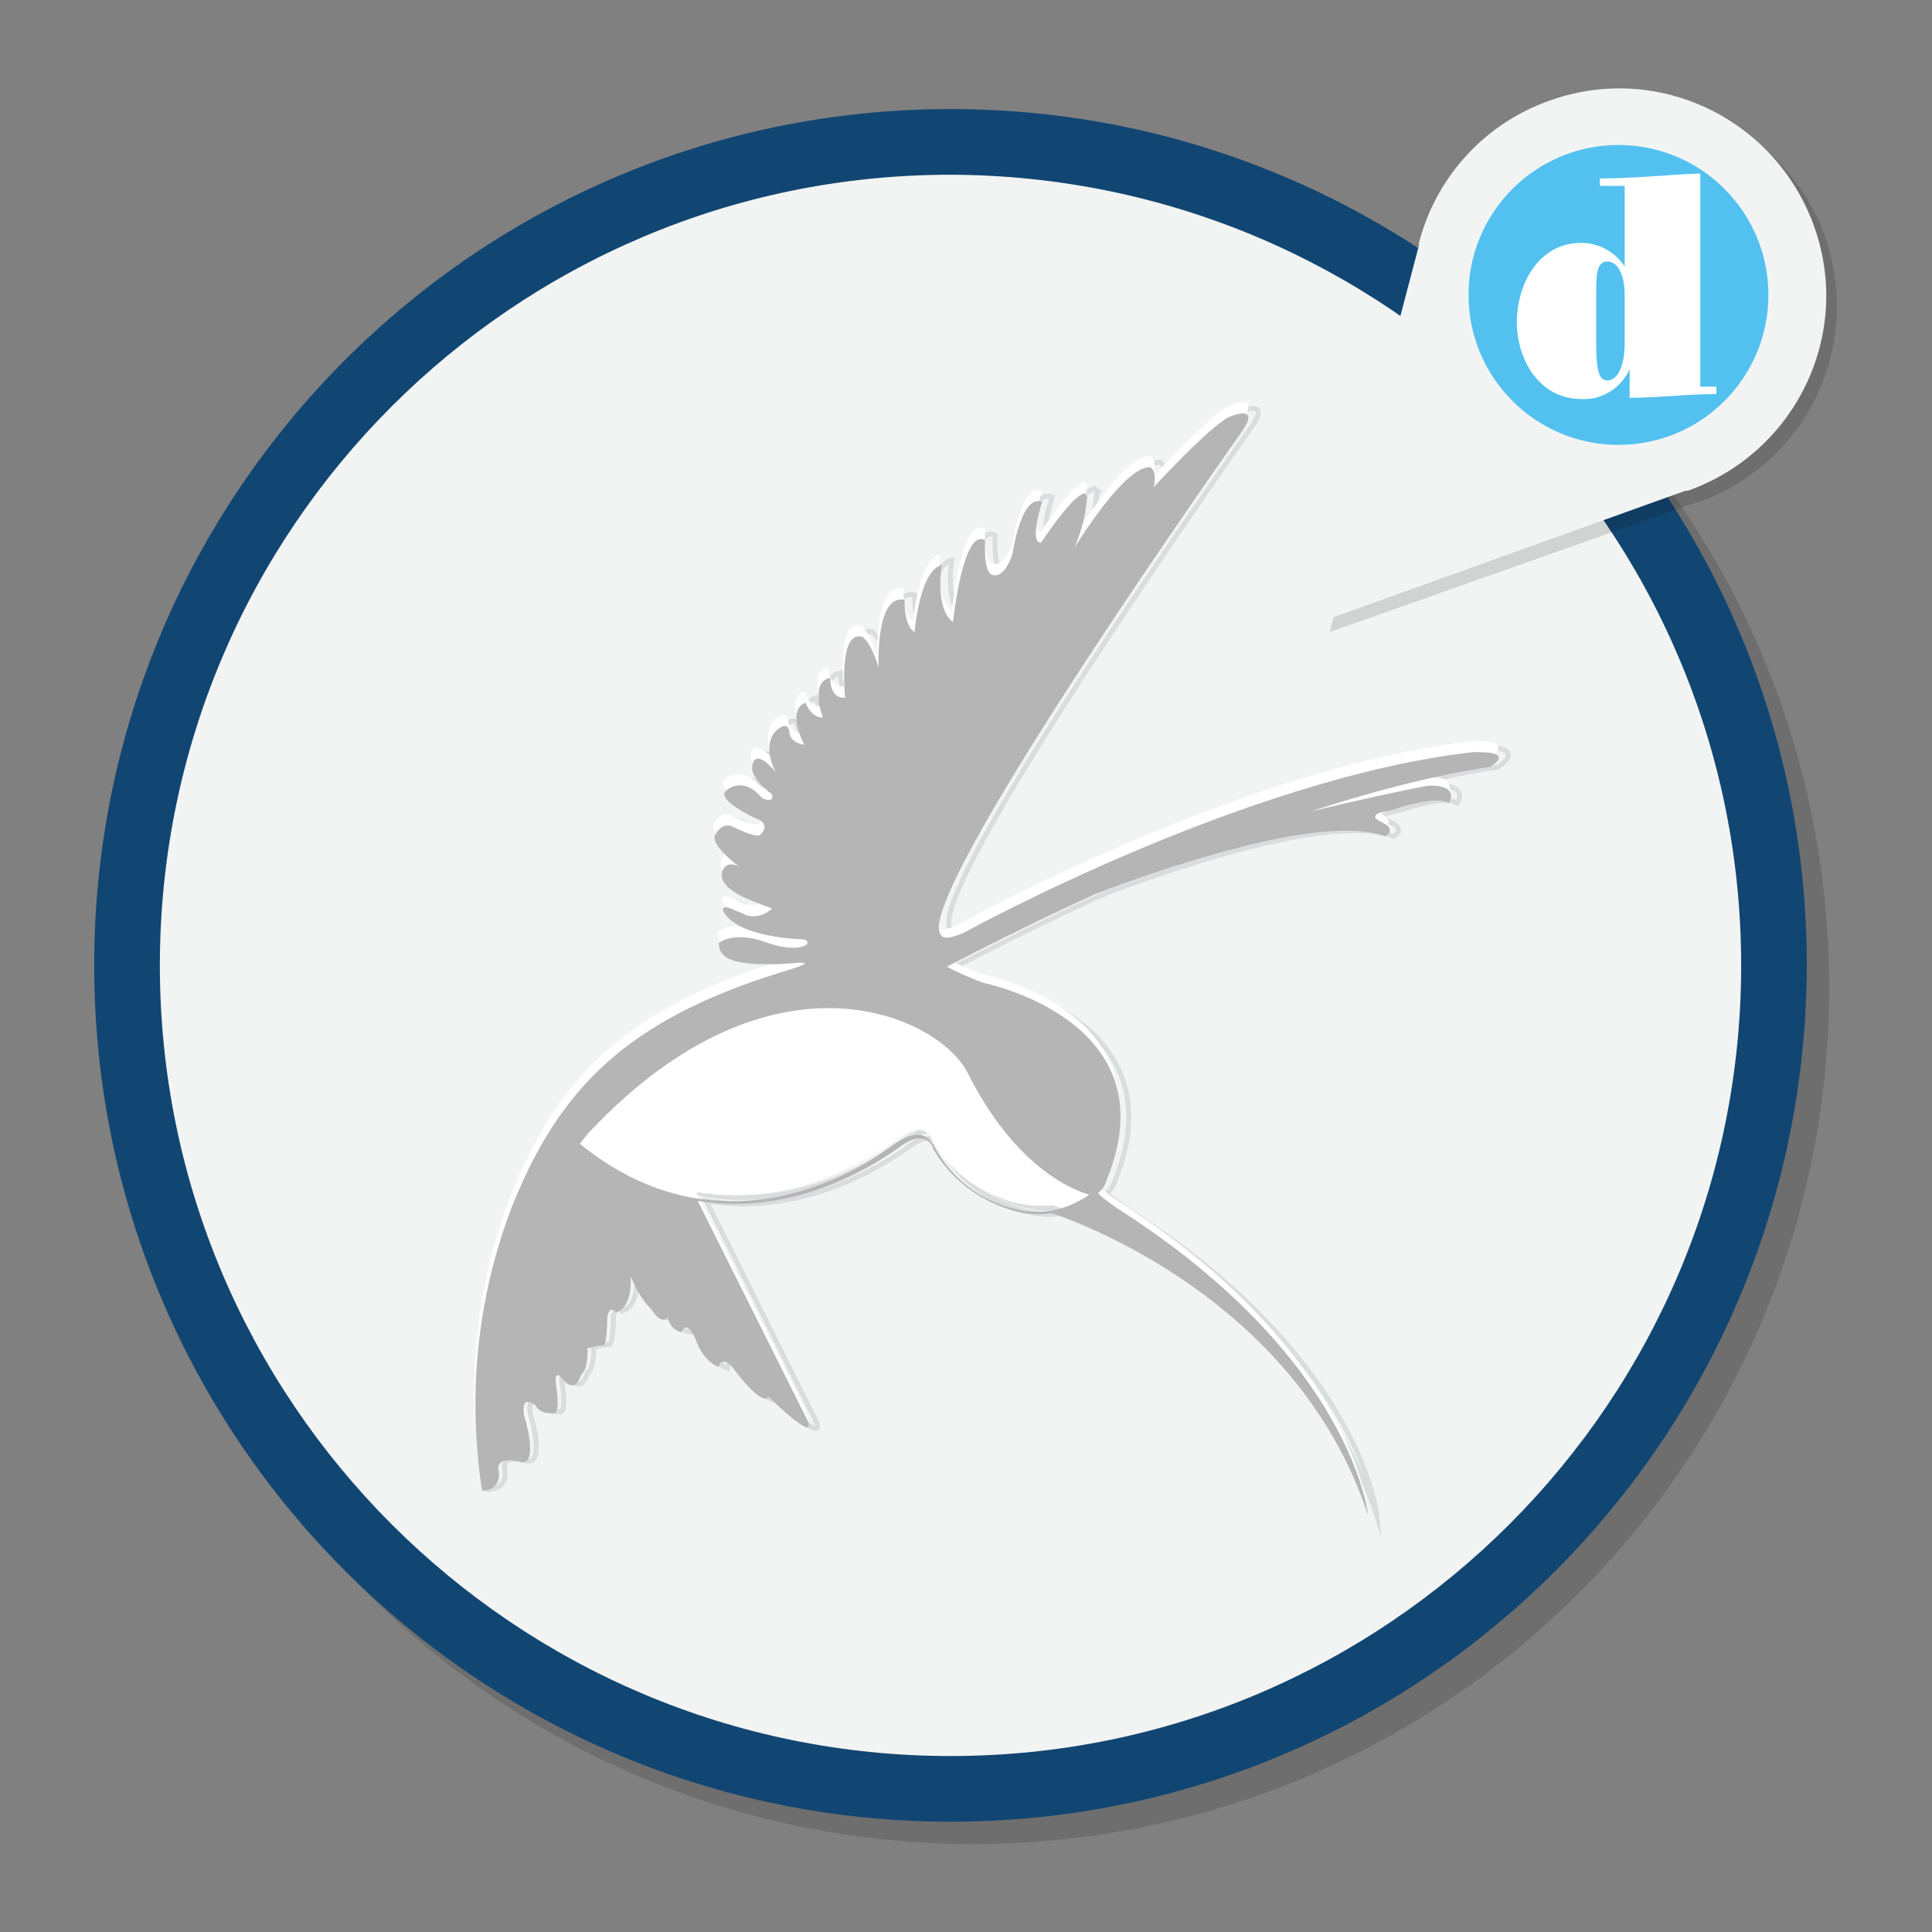 <?xml version="1.0" encoding="utf-8"?>
<!-- Generator: Adobe Illustrator 24.1.0, SVG Export Plug-In . SVG Version: 6.00 Build 0)  -->
<!DOCTYPE svg PUBLIC "-//W3C//DTD SVG 1.1//EN" "http://www.w3.org/Graphics/SVG/1.1/DTD/svg11.dtd">
<svg version="1.1" id="Livello_1" xmlns:x="http://ns.adobe.com/Extensibility/1.0/" xmlns:i="http://ns.adobe.com/AdobeIllustrator/10.0/" xmlns:graph="http://ns.adobe.com/Graphs/1.0/"
	 xmlns="http://www.w3.org/2000/svg" xmlns:xlink="http://www.w3.org/1999/xlink" x="0px" y="0px" width="155.9px" height="155.9px"
	 viewBox="0 0 155.9 155.9" style="enable-background:new 0 0 155.9 155.9;" xml:space="preserve">
<rect x="0" y="0" width="155.9" height="155.9" fill="#808080" stroke="none"/>
<style type="text/css">
	.st0{opacity:0.14;}
	.st1{fill:#F2F4F3;}
	.st2{fill:#124672;}
	.st3{fill:none;stroke:#D9DDDD;stroke-width:0.395;stroke-miterlimit:10;}
	.st4{fill:#FFFFFF;}
	.st5{fill:#B5B5B5;}
	.st6{fill:url(#SVGID_1_);}
</style>
<g>
	<g id="Livello_1_1_">
		<g>
			<g>
				<g>
					<g class="st0">
						<circle cx="78.5" cy="79.8" r="66.4"/>
						<path d="M78.5,148.8c-38.1,0-69.1-30.9-69.1-69.1c0-38.1,30.9-69.1,69.1-69.1s69.1,30.9,69.1,69.1c0,0,0,0,0,0
							C147.6,117.9,116.7,148.8,78.5,148.8z M78.5,16c-35.2,0-63.8,28.6-63.8,63.8s28.6,63.8,63.8,63.8c35.2,0,63.8-28.6,63.8-63.8
							C142.3,44.5,113.7,16,78.5,16z"/>
					</g>
					<g>
						<circle class="st1" cx="76.7" cy="77.9" r="66.4"/>
						<path class="st2" d="M76.7,147c-38.1,0-69.1-30.9-69.1-69.1c0-38.1,30.9-69.1,69.1-69.1c38.1,0,69.1,30.9,69.1,69.1
							C145.7,116.1,114.8,147,76.7,147z M76.7,14.1c-35.2,0-63.8,28.6-63.8,63.8s28.6,63.8,63.8,63.8s63.8-28.6,63.8-63.8
							c0,0,0,0,0,0C140.5,42.7,111.9,14.2,76.7,14.1z"/>
					</g>
				</g>
				<path class="st3" d="M119.6,60.3c-18.4,2.1-40.9,14.5-40.9,14.5c-1.9,0.9-2,0.2-2,0.2c-2.3-3,24.4-40.7,24.4-40.7
					c1.4-2.1-1-1.1-1-1.1c-1.5,0.5-6.2,5.7-6.2,5.7c0.3-1.4-0.3-1.6-0.3-1.6c-2.1-0.1-6.1,6.5-6.1,6.5c0.5-1.2,0.9-2.5,1-3.9
					l0.1-0.2h-0.1c-0.1-0.5-0.4-0.2-0.4-0.2c-1,0.4-3.3,3.9-3.3,3.9c-1,0,0.1-3.3,0.1-3.3c-1.7-0.7-2.4,4.2-2.4,4.2
					c-0.7,2.1-1.6,1.7-1.6,1.7c-0.8-0.2-0.6-2.8-0.6-2.8c-1.8-1.1-2.6,6.6-2.6,6.6c-1.5-1.1-0.9-4.6-0.9-4.6
					c-1.8,0.4-2.2,5.4-2.2,5.4c-0.9-0.5-0.8-2.6-0.8-2.6c-2.4-0.5-2.1,5.5-2.1,5.5c-0.6-2-1.3-2.5-1.3-2.5c-2-0.6-1.4,4.9-1.4,4.9
					c-1.3,0.1-1.2-1.6-1.2-1.6c-1.7,0.3-0.6,3.2-0.6,3.2c-1,0.1-1.4-1.2-1.4-1.2c-1.6,0.6-0.1,3.4-0.1,3.4c-1.3-0.2-1.3-1.1-1.3-1.1
					c-0.2-1-1.2,0.1-1.2,0.1c-1,1.3,0.1,3.2,0.1,3.2c-1.8-2.1-1.9-0.5-1.9-0.5c-0.2,1,1.6,2.3,1.6,2.3c0.2,0.8-0.8,0.3-0.8,0.3
					c-1.6-1.9-2.9-0.6-2.9-0.6c-0.9,0.7,2.3,2.2,2.3,2.2c1.5,0.5,0.4,1.4,0.4,1.4c-0.4,0.2-2.2-0.7-2.2-0.7
					c-0.9-0.4-1.4,0.7-1.4,0.7c-0.4,0.8,1.9,2.5,1.9,2.5c-1.1-0.5-1.3,0.4-1.3,0.4c-0.4,1,1.1,1.9,2.4,2.4c0.5,0.2,1,0.4,1.6,0.6
					c-0.6,0.6-1.4,0.8-2.2,0.5c-0.2-0.1-0.4-0.2-0.7-0.3c-1.4-0.7-1,0.1-1,0.1c1.2,2.1,6.4,2.2,6.4,2.2c1,0.2-0.1,1.3-3.1,0.2
					C59.6,75,58.5,76,58.5,76c0,1.9,2.9,1.6,4.3,1.7c0.9,0.1,4.9-0.6,0.9,0.6c-12.7,3.9-18.1,9.5-21.9,19
					c-2.8,7.3-3.6,15.2-2.4,22.9c1.8-0.1,1.3-1.8,1.3-1.8c0-1.1,1.9-0.5,1.9-0.5c1.4,0.1,0.2-3.8,0.2-3.8c-0.3-1.8,0.9-0.8,0.9-0.8
					c0.3,0.5,0.8,0.7,1.3,0.6c0.8,0.4,0.4-2,0.4-2c-0.3-1.9,0.6-0.6,0.6-0.6c1,1.1,1.4-0.5,1.4-0.5c0.6-0.4,0.5-2.1,0.5-2.1
					c0.4-0.1,0.9-0.2,1.3-0.2c0.3-0.2,0.3-2.3,0.3-2.3c0.2-1,0.7-0.4,0.7-0.4c1.4-0.4,1.2-2.9,1.2-2.9c0.4,1,0.9,1.9,1.7,2.7
					c0.8,1.3,1.3,0.6,1.3,0.6c0.1,0.7,0.6,1.2,1.3,1.3c0.4-1.2,1.1,0.5,1.1,0.5c0.7,2,1.9,2.4,1.9,2.4c0-0.2,0.2-0.4,0.3-0.4v0v0
					c0.3-0.1,0.7,0.3,0.7,0.3c2.7,3.6,3,2.5,3,2.5c4.6,4.4,3,1.6,3,1.6L57,96.9c7.8,1.3,14.2-2.9,15.8-4c0.1-0.1,0.2-0.1,0.3-0.2
					c0.5-0.4,1.4-1,2.1-0.8c0.4,0.1,0.7,0.4,0.8,0.8c1.5,2.6,4,4.4,6.9,5.1c0.6,0.1,1.1,0.2,1.7,0.2c0.3,0,0.6,0,1-0.1
					c3.8,1.3,20.1,7.9,25.5,24.4c0,0-1.2-12.6-20.1-24.7c0,0-1.2-0.8-1.7-1.3l0.1-0.1l0,0c0.3-0.3,0.5-0.6,0.6-1
					C95.2,82.2,80,79.3,80,79.3c-1-0.4-2-0.8-2.9-1.3c4.3-2.2,8.3-4.2,12.1-5.9c4.5-1.7,18.1-6.6,23.3-4.6c0,0,1-0.6-0.4-1.2
					c0,0-1.4-0.6,0.8-0.9c0,0,3.7-1.3,4.7-0.6c0,0,1-1.5-1.7-1.4c0,0-4.2,0.8-9.5,2.1c9.2-3,14.5-3.6,14.5-3.6
					C123.3,60.1,119.6,60.3,119.6,60.3z M78.9,86.3c3.7,7.4,8.3,9.4,9.8,9.8c-1.7,1.2-3.8,1.7-5.8,1.2c-2.8-0.6-5.2-2.4-6.6-4.9
					c-0.2-0.5-0.6-0.9-1.1-1.1c-0.9-0.2-1.9,0.5-2.5,0.9c-0.1,0.1-0.2,0.2-0.3,0.2c-2.1,1.6-13.4,8.9-24.8-0.4l-0.1,0.1l0,0
					c0.4-0.5,0.7-0.9,1-1.2C63.2,75.3,76.6,81.6,78.9,86.3z"/>
				<path class="st4" d="M118.8,59.8c-18.4,2.1-40.9,14.5-40.9,14.5c-2.8,1.5-2,0.2-2,0.2c-2.5-2.4,24.4-40.7,24.4-40.7
					c1.4-2.1-1-1.1-1-1.1c-1.4,0.5-6.2,5.7-6.2,5.7c0.3-1.4-0.3-1.6-0.3-1.6c-2.1-0.1-6.1,6.5-6.1,6.5c0.5-1.2,0.9-2.5,1-3.9
					c0-0.1,0.1-0.2,0.1-0.2h-0.1c-0.1-0.5-0.4-0.2-0.4-0.2c-1,0.4-3.3,3.9-3.3,3.9c-1,0,0.1-3.3,0.1-3.3c-1.7-0.7-2.4,4.2-2.4,4.2
					c-0.7,2.1-1.6,1.7-1.6,1.7c-0.8-0.2-0.6-2.8-0.6-2.8c-1.9-1.2-2.7,6.6-2.7,6.6c-1.5-1.1-0.9-4.6-0.9-4.6
					c-1.8,0.4-2.2,5.4-2.2,5.4c-0.9-0.5-0.8-2.6-0.8-2.6c-2.4-0.5-2.1,5.5-2.1,5.5c-0.6-2-1.3-2.5-1.3-2.5c-2-0.6-1.4,4.9-1.4,4.9
					c-1.3,0.1-1.2-1.6-1.2-1.6c-1.7,0.3-0.6,3.2-0.6,3.2c-1,0.1-1.4-1.2-1.4-1.2c-1.6,0.6-0.1,3.4-0.1,3.4c-1.3-0.2-1.2-1.1-1.2-1.1
					c-0.2-1-1.2,0.1-1.2,0.1c-1,1.3,0.1,3.2,0.1,3.2c-1.8-2.1-1.9-0.5-1.9-0.5c-0.2,1,1.6,2.3,1.6,2.3c0.2,0.8-0.8,0.3-0.8,0.3
					c-1.6-1.9-2.9-0.6-2.9-0.6c-0.9,0.7,2.3,2.2,2.3,2.2c1.5,0.5,0.4,1.4,0.4,1.4c-0.4,0.2-2.2-0.7-2.2-0.7
					c-0.9-0.4-1.4,0.7-1.4,0.7c-0.4,0.8,1.9,2.5,1.9,2.5c-1.1-0.5-1.3,0.4-1.3,0.4c-0.4,1,1.1,1.9,2.4,2.4c0.5,0.2,1,0.4,1.6,0.6
					c-0.6,0.6-1.5,0.8-2.2,0.5c-0.2-0.1-0.4-0.2-0.7-0.3c-1.4-0.7-1,0.1-1,0.1c1.2,2.1,6.4,2.2,6.4,2.2c1,0.2-0.1,1.3-3.1,0.2
					c-2.6-0.9-3.7,0.1-3.7,0.1c0,1.9,2.9,1.6,4.3,1.7c0.9,0.1,4.9-0.6,0.9,0.6c-12.7,3.9-18.1,9.5-21.9,19
					c-2.8,7.3-3.6,15.2-2.4,22.9c1.8-0.1,1.3-1.8,1.3-1.8c0-1.1,1.9-0.5,1.9-0.5c1.4,0.1,0.2-3.8,0.2-3.8c-0.3-1.8,0.9-0.8,0.9-0.8
					c0.3,0.5,0.8,0.7,1.3,0.6c0.8,0.4,0.4-2,0.4-2c-0.3-1.9,0.6-0.6,0.6-0.6c1,1.1,1.4-0.5,1.4-0.5c0.6-0.4,0.5-2.1,0.5-2.1
					c0.4-0.1,0.9-0.2,1.3-0.2c0.3-0.2,0.3-2.3,0.3-2.3c0.2-1,0.7-0.4,0.7-0.4c1.4-0.4,1.2-2.9,1.2-2.9c0.4,1,0.9,1.9,1.7,2.7
					c0.8,1.3,1.3,0.6,1.3,0.6c0.1,0.6,0.5,1.1,1.1,1.3c0.4-1.2,1.1,0.5,1.1,0.5c0.7,2,1.9,2.4,1.9,2.4c0-0.2,0.2-0.4,0.3-0.4l0,0
					l0,0c0.3-0.1,0.7,0.3,0.7,0.3c2.7,3.6,3,2.5,3,2.5c4.6,4.4,3,1.6,3,1.6l-8.7-17.4c7.8,1.3,14.2-2.9,15.8-4
					c0.1-0.1,0.2-0.1,0.3-0.2c0.5-0.4,1.4-1,2.1-0.8c0.4,0.1,0.7,0.4,0.8,0.8c1.5,2.6,4,4.4,6.9,5.1c0.6,0.1,1.1,0.2,1.7,0.2
					c0.3,0,0.6,0,1-0.1c3.8,1.3,20.1,7.9,25.5,24.4c0,0-1.2-12.6-20.1-24.7c0,0-1.2-0.8-1.7-1.3l0.1-0.1l0,0c0.3-0.3,0.5-0.6,0.6-1
					c5.3-13-10-15.9-10-15.9c-1-0.4-2-0.8-2.9-1.3c4.3-2.2,8.3-4.2,12.1-5.9c4.5-1.7,18.1-6.6,23.3-4.6c0,0,1-0.6-0.4-1.2
					c0,0-1.4-0.6,0.8-0.9c0,0,3.7-1.3,4.7-0.6c0,0,1-1.5-1.7-1.4c0,0-4.2,0.8-9.5,2.1c9.2-3,14.5-3.6,14.5-3.6
					C122.5,59.6,118.8,59.8,118.8,59.8z"/>
				<path class="st5" d="M118.8,60.7c-18.4,2.1-40.9,14.5-40.9,14.5c-1.9,0.9-2,0.2-2,0.2c-2.3-3,24.4-40.7,24.4-40.7
					c1.4-2.1-1-1.1-1-1.1c-1.4,0.5-6.2,5.7-6.2,5.7c0.3-1.4-0.3-1.6-0.3-1.6c-2.1-0.1-6.1,6.5-6.1,6.5c0.5-1.2,0.9-2.5,1-3.9
					c0-0.1,0.1-0.2,0.1-0.2h-0.1c-0.1-0.5-0.4-0.2-0.4-0.2c-1,0.4-3.3,3.9-3.3,3.9c-1,0,0.1-3.3,0.1-3.3c-1.7-0.7-2.4,4.2-2.4,4.2
					c-0.7,2.1-1.6,1.7-1.6,1.7c-0.8-0.2-0.6-2.8-0.6-2.8c-1.8-1.1-2.6,6.6-2.6,6.6c-1.5-1.1-0.9-4.6-0.9-4.6
					c-1.8,0.4-2.2,5.4-2.2,5.4c-0.9-0.5-0.8-2.6-0.8-2.6c-2.4-0.5-2.1,5.5-2.1,5.5c-0.6-2.1-1.3-2.5-1.3-2.5c-2-0.6-1.4,4.9-1.4,4.9
					c-1.3,0.1-1.2-1.6-1.2-1.6c-1.7,0.3-0.6,3.2-0.6,3.2c-1,0-1.4-1.2-1.4-1.2c-1.6,0.6-0.1,3.4-0.1,3.4c-1.3-0.2-1.2-1.1-1.2-1.1
					c-0.2-1-1.2,0.1-1.2,0.1c-1,1.3,0.1,3.2,0.1,3.2c-1.8-2.1-1.9-0.5-1.9-0.5c-0.2,1,1.6,2.3,1.6,2.3c0.2,0.8-0.8,0.3-0.8,0.3
					c-1.6-1.9-2.9-0.6-2.9-0.6c-0.9,0.7,2.3,2.2,2.3,2.2c1.5,0.5,0.4,1.4,0.4,1.4c-0.4,0.2-2.2-0.7-2.2-0.7
					c-0.9-0.4-1.4,0.7-1.4,0.7c-0.4,0.8,1.9,2.5,1.9,2.5c-1.1-0.5-1.3,0.4-1.3,0.4c-0.4,1,1.1,1.9,2.4,2.4c0.5,0.2,1,0.4,1.6,0.6
					c-0.6,0.6-1.5,0.8-2.2,0.5c-0.2-0.1-0.4-0.2-0.7-0.3c-1.4-0.7-1,0.1-1,0.1c1.2,2.1,6.4,2.2,6.4,2.2c1,0.2-0.1,1.3-3.1,0.2
					c-2.6-0.9-3.7,0.1-3.7,0.1c0,1.9,2.9,1.6,4.3,1.7c0.9,0.1,4.9-0.6,0.9,0.6c-12.7,3.9-18.1,9.5-21.9,19
					c-2.8,7.3-3.6,15.2-2.4,22.9c1.8-0.1,1.3-1.8,1.3-1.8c0-1.1,1.9-0.5,1.9-0.5c1.4,0.1,0.2-3.8,0.2-3.8c-0.3-1.8,0.9-0.8,0.9-0.8
					c0.3,0.5,0.8,0.7,1.3,0.6c0.8,0.4,0.4-2,0.4-2c-0.3-1.9,0.6-0.6,0.6-0.6c1,1.1,1.4-0.5,1.4-0.5c0.6-0.4,0.5-2.1,0.5-2.1
					c1.2-0.3,1.3-0.3,1.3-0.2c0.3-0.2,0.3-2.3,0.3-2.3c0.2-1.1,0.7-0.4,0.7-0.4c1.4-0.4,1.2-2.9,1.2-2.9c0.4,1,0.9,1.9,1.7,2.7
					c0.8,1.3,1.3,0.6,1.3,0.6c0.1,0.6,0.5,1.1,1.1,1.2c0.4-1.1,1.1,0.5,1.1,0.5c0.7,2,1.9,2.3,1.9,2.3c0-0.2,0.2-0.4,0.3-0.4l0,0v0
					c0.3-0.1,0.7,0.3,0.7,0.3c2.7,3.6,3,2.5,3,2.5c4.6,4.4,3,1.6,3,1.6l-8.7-17.4c7.8,1.3,14.2-2.9,15.8-4c0.1-0.1,0.2-0.1,0.3-0.2
					c0.5-0.4,1.4-1,2.1-0.8c0.4,0.1,0.7,0.4,0.8,0.8c1.5,2.6,4,4.4,6.9,5.1c0.9,0.2,1.8,0.2,2.7,0.1c3.8,1.3,20.1,7.9,25.5,24.4
					c0,0-1.2-12.6-20.1-24.7c0,0-1.2-0.8-1.7-1.3l0.1-0.1l0,0c0.3-0.3,0.5-0.6,0.6-1c5.3-12.9-10-15.9-10-15.9c-1-0.4-2-0.8-2.9-1.3
					c4.3-2.2,8.3-4.2,12.1-5.9c4.5-1.7,18.1-6.6,23.3-4.6c0,0,1-0.6-0.4-1.2c0,0-1.4-0.6,0.8-0.9c0,0,3.7-1.3,4.7-0.6
					c0,0,1-1.5-1.7-1.4c0,0-4.2,0.8-9.5,2.1c9.2-3,14.5-3.6,14.5-3.6C122.5,60.5,118.8,60.7,118.8,60.7z M78.1,86.6
					c3.7,7.4,8.3,9.4,9.8,9.8c-1.7,1.2-3.8,1.7-5.8,1.2c-2.8-0.6-5.2-2.4-6.6-4.9c-0.2-0.5-0.6-0.9-1.1-1.1
					c-0.9-0.2-1.9,0.5-2.5,0.9c-0.1,0.1-0.2,0.2-0.3,0.2c-2.1,1.6-13.4,8.9-24.8-0.4l-0.1,0.1l0,0c0.4-0.5,0.7-0.9,1-1.2
					C62.4,75.7,75.8,82,78.1,86.6z"/>
			</g>
			<g>
				<g>
					<g class="st0">
						<path d="M137.1,40.5L137.1,40.5c8.7-3.1,13.2-12.6,10.2-21.3S134.6,5.9,125.9,9c-5.2,1.8-9.1,6.1-10.6,11.4l0,0l0,0.2l0,0
							l-8,30.4L137,40.5l0,0L137.1,40.5z"/>
						<circle cx="131.5" cy="24.7" r="12.1"/>
					</g>
					<g>
						<path class="st1" d="M136.2,39.6L136.2,39.6c8.7-3.1,13.3-12.6,10.2-21.3S133.8,5,125.1,8.1c-5.2,1.8-9.2,6.1-10.6,11.5l0,0
							l0,0.2l0,0l-8,30.4L136,39.6l0,0L136.2,39.6z"/>
						
							<linearGradient id="SVGID_1_" gradientUnits="userSpaceOnUse" x1="118.565" y1="157.476" x2="142.727" y2="157.476" gradientTransform="matrix(1 0 0 -1 0 181.276)">
							<stop  offset="0" style="stop-color:#53C1EF"/>
							<stop  offset="0.84" style="stop-color:#53C1EF"/>
						</linearGradient>
						<circle class="st6" cx="130.6" cy="23.8" r="12.1"/>
					</g>
				</g>
				<path class="st4" d="M138.5,31.2v0.6c-2.4,0-4.7,0.3-7,0.3v-2.3c-0.7,1.5-2.2,2.5-3.9,2.4c-3.4,0-5.2-3.2-5.2-6.2
					s1.7-6.4,5.2-6.4c1.4,0,2.7,0.7,3.5,1.9V15h-2v-0.6c2.7,0,5.4-0.3,8.1-0.4v17.2H138.5z M131.1,23.8c0-1.7-0.6-2.7-1.4-2.7
					c-0.9,0-0.9,1.2-0.9,2.7v3.9c0,2.4,0.3,3,0.9,3c0.8,0,1.4-1.1,1.4-3V23.8z"/>
			</g>
		</g>
	</g>
</g>
</svg>
